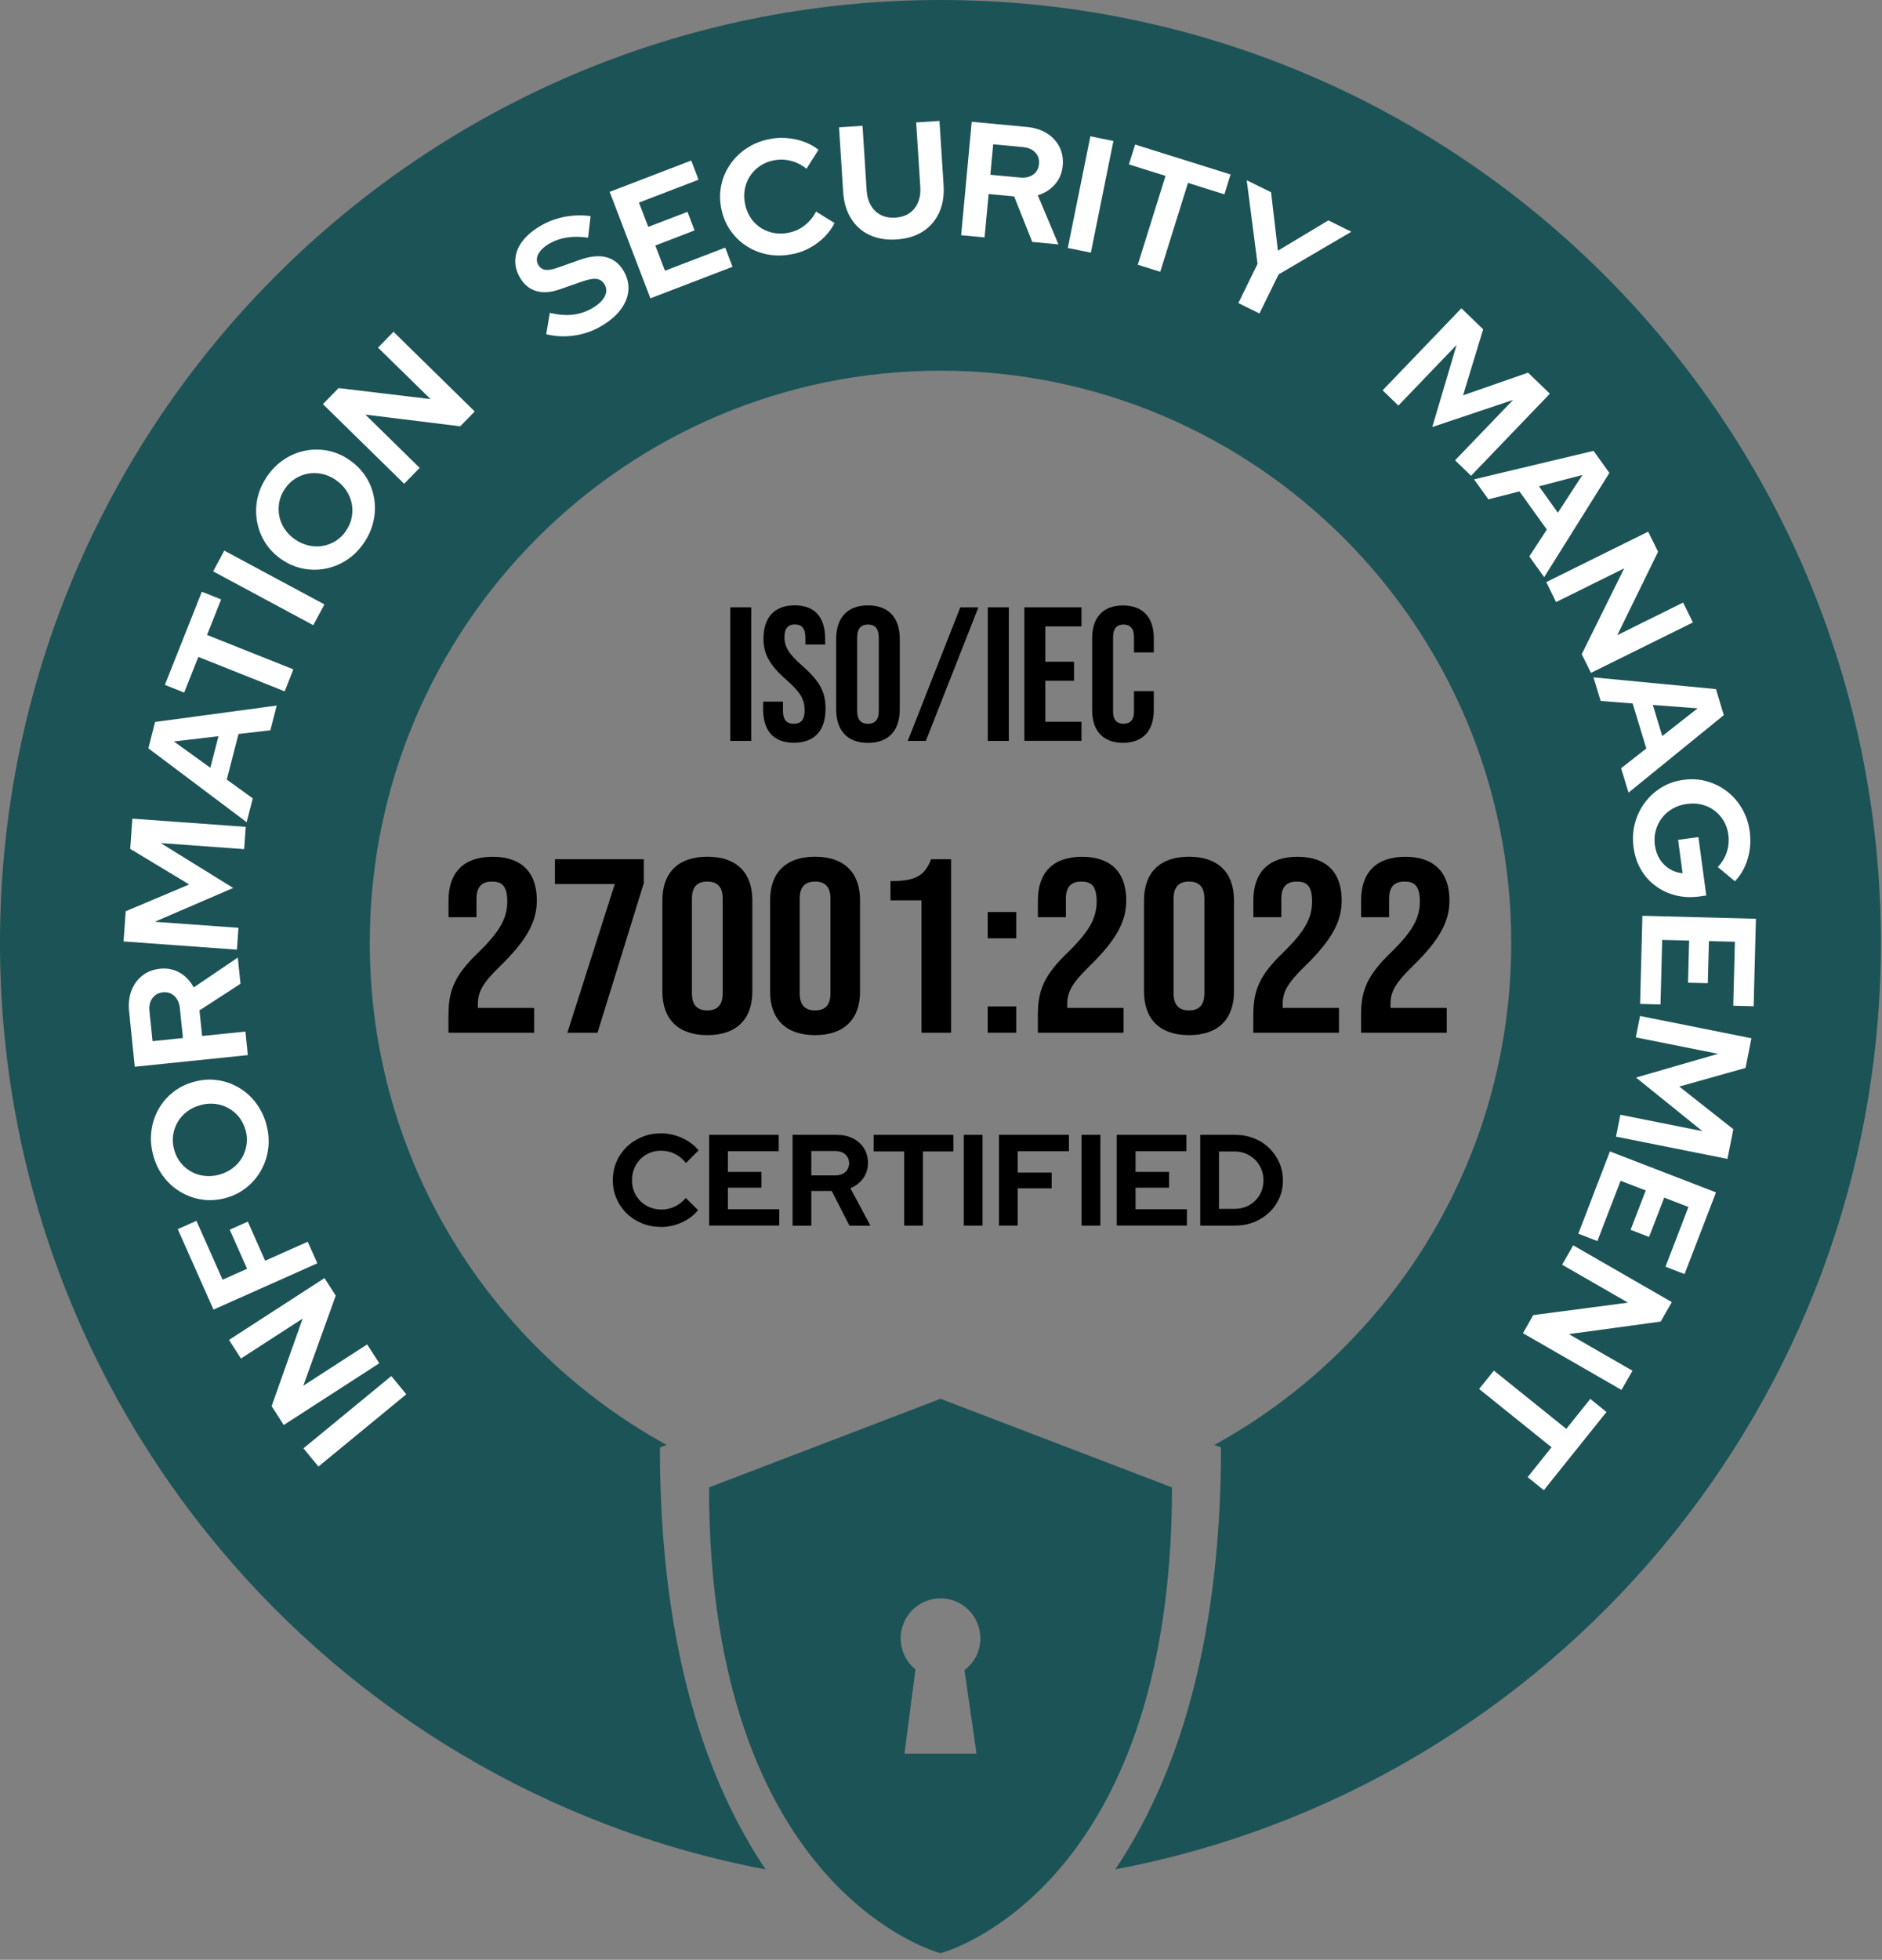 <svg width="73" height="76" viewBox="0 0 73 76" fill="none" xmlns="http://www.w3.org/2000/svg">
<rect x="0" y="0" width="73" height="76" fill="#808080" stroke="none"/>
<g clip-path="url(#clip0_2248_1164)">
<path d="M28.326 23.552H29.14V28.732H28.326V23.552Z" fill="black"/>
<path d="M29.602 27.505V27.208H30.37V27.565C30.37 27.935 30.533 28.067 30.79 28.067C31.048 28.067 31.21 27.933 31.21 27.548C31.21 27.12 31.048 26.845 30.516 26.378C29.836 25.778 29.614 25.357 29.614 24.764C29.614 23.951 30.034 23.475 30.826 23.475C31.618 23.475 32.007 23.949 32.007 24.779V24.994H31.239V24.728C31.239 24.358 31.091 24.216 30.833 24.216C30.576 24.216 30.428 24.358 30.428 24.712C30.428 25.089 30.597 25.362 31.129 25.828C31.809 26.429 32.022 26.842 32.022 27.486C32.022 28.33 31.594 28.803 30.795 28.803C29.996 28.803 29.6 28.33 29.6 27.5L29.602 27.505Z" fill="black"/>
<path d="M32.434 27.505V24.781C32.434 23.951 32.87 23.477 33.667 23.477C34.464 23.477 34.901 23.951 34.901 24.781V27.505C34.901 28.335 34.464 28.808 33.667 28.808C32.87 28.808 32.434 28.335 32.434 27.505ZM34.087 27.558V24.731C34.087 24.36 33.925 24.219 33.667 24.219C33.41 24.219 33.247 24.36 33.247 24.731V27.558C33.247 27.928 33.41 28.069 33.667 28.069C33.925 28.069 34.087 27.928 34.087 27.558Z" fill="black"/>
<path d="M37.249 23.552H37.95L35.912 28.732H35.211L37.249 23.552Z" fill="black"/>
<path d="M38.316 23.552H39.13V28.732H38.316V23.552Z" fill="black"/>
<path d="M39.734 23.552H41.949V24.291H40.546V25.661H41.66V26.4H40.546V27.99H41.949V28.729H39.734V23.549V23.552Z" fill="black"/>
<path d="M42.363 27.536V24.752C42.363 23.953 42.776 23.48 43.559 23.48C44.341 23.48 44.754 23.953 44.754 24.752V25.3H43.986V24.7C43.986 24.36 43.824 24.219 43.58 24.219C43.337 24.219 43.175 24.36 43.175 24.7V27.593C43.175 27.933 43.337 28.067 43.58 28.067C43.824 28.067 43.986 27.933 43.986 27.593V26.802H44.754V27.534C44.754 28.332 44.341 28.806 43.559 28.806C42.776 28.806 42.363 28.332 42.363 27.534V27.536Z" fill="black"/>
<path d="M17.397 39.317C17.397 38.355 17.69 37.769 18.547 36.944C19.425 36.088 19.676 35.579 19.676 34.955C19.676 34.33 19.447 34.187 19.079 34.187C18.712 34.187 18.483 34.368 18.483 34.849V35.569H17.397V34.916C17.397 33.84 17.982 33.225 19.11 33.225C20.239 33.225 20.823 33.84 20.823 34.916C20.823 35.713 20.468 36.425 19.401 37.463C18.712 38.135 18.535 38.472 18.535 38.944V39.087H20.718V40.048H17.395V39.319L17.397 39.317Z" fill="black"/>
<path d="M23.845 34.282H21.525V33.321H24.973V34.244L23.177 40.048H22.007L23.847 34.282H23.845Z" fill="black"/>
<path d="M25.693 38.451V34.914C25.693 33.838 26.309 33.223 27.438 33.223C28.566 33.223 29.182 33.838 29.182 34.914V38.451C29.182 39.527 28.566 40.142 27.438 40.142C26.309 40.142 25.693 39.527 25.693 38.451ZM28.032 38.52V34.849C28.032 34.368 27.803 34.187 27.435 34.187C27.068 34.187 26.839 34.368 26.839 34.849V38.52C26.839 39.001 27.068 39.183 27.435 39.183C27.803 39.183 28.032 39.001 28.032 38.52Z" fill="black"/>
<path d="M29.871 38.451V34.914C29.871 33.838 30.487 33.223 31.615 33.223C32.744 33.223 33.36 33.838 33.36 34.914V38.451C33.36 39.527 32.744 40.142 31.615 40.142C30.487 40.142 29.871 39.527 29.871 38.451ZM32.212 38.52V34.849C32.212 34.368 31.983 34.187 31.615 34.187C31.248 34.187 31.019 34.368 31.019 34.849V38.52C31.019 39.001 31.248 39.183 31.615 39.183C31.983 39.183 32.212 39.001 32.212 38.52Z" fill="black"/>
<path d="M35.744 34.916H34.541V34.168C35.512 34.168 35.858 33.976 36.118 33.321H36.891V40.048H35.741V34.916H35.744Z" fill="black"/>
<path d="M38.312 35.368H39.42V36.387H38.312V35.368ZM38.312 39.029H39.42V40.048H38.312V39.029Z" fill="black"/>
<path d="M40.258 39.316C40.258 38.355 40.552 37.769 41.408 36.944C42.286 36.088 42.537 35.579 42.537 34.954C42.537 34.33 42.308 34.187 41.94 34.187C41.573 34.187 41.344 34.368 41.344 34.849V35.569H40.258V34.916C40.258 33.84 40.843 33.225 41.971 33.225C43.1 33.225 43.685 33.84 43.685 34.916C43.685 35.712 43.329 36.425 42.263 37.463C41.573 38.135 41.396 38.472 41.396 38.944V39.087H43.58V40.048H40.256V39.319L40.258 39.316Z" fill="black"/>
<path d="M44.375 38.451V34.914C44.375 33.838 44.991 33.223 46.119 33.223C47.248 33.223 47.864 33.838 47.864 34.914V38.451C47.864 39.527 47.248 40.142 46.119 40.142C44.991 40.142 44.375 39.527 44.375 38.451ZM46.716 38.52V34.849C46.716 34.368 46.487 34.187 46.119 34.187C45.752 34.187 45.523 34.368 45.523 34.849V38.52C45.523 39.001 45.752 39.183 46.119 39.183C46.487 39.183 46.716 39.001 46.716 38.52Z" fill="black"/>
<path d="M48.616 39.316C48.616 38.355 48.909 37.769 49.766 36.944C50.644 36.088 50.894 35.579 50.894 34.954C50.894 34.33 50.665 34.187 50.298 34.187C49.93 34.187 49.701 34.368 49.701 34.849V35.569H48.616V34.916C48.616 33.84 49.2 33.225 50.329 33.225C51.458 33.225 52.042 33.84 52.042 34.916C52.042 35.712 51.687 36.425 50.62 37.463C49.93 38.135 49.754 38.472 49.754 38.944V39.087H51.937V40.048H48.613V39.319L48.616 39.316Z" fill="black"/>
<path d="M52.795 39.316C52.795 38.355 53.089 37.769 53.946 36.944C54.824 36.088 55.074 35.579 55.074 34.954C55.074 34.33 54.845 34.187 54.477 34.187C54.11 34.187 53.881 34.368 53.881 34.849V35.569H52.795V34.916C52.795 33.84 53.38 33.225 54.509 33.225C55.637 33.225 56.222 33.84 56.222 34.916C56.222 35.712 55.866 36.425 54.8 37.463C54.11 38.135 53.934 38.472 53.934 38.944V39.087H56.117V40.048H52.793V39.319L52.795 39.316Z" fill="black"/>
<path d="M25.636 47.579C25.375 47.579 25.13 47.534 24.903 47.441C24.676 47.347 24.478 47.221 24.309 47.056C24.139 46.891 24.008 46.699 23.913 46.479C23.817 46.259 23.77 46.022 23.77 45.769C23.77 45.515 23.817 45.271 23.913 45.051C24.008 44.831 24.142 44.64 24.311 44.475C24.481 44.31 24.679 44.183 24.905 44.09C25.13 43.997 25.373 43.951 25.636 43.951C25.829 43.951 26.017 43.978 26.196 44.033C26.378 44.085 26.545 44.162 26.7 44.26C26.855 44.358 26.988 44.475 27.098 44.611L26.607 45.099C26.48 44.941 26.332 44.822 26.168 44.743C26.003 44.662 25.824 44.623 25.633 44.623C25.476 44.623 25.328 44.652 25.192 44.712C25.053 44.772 24.936 44.85 24.836 44.953C24.736 45.056 24.657 45.176 24.6 45.315C24.543 45.453 24.514 45.606 24.514 45.769C24.514 45.931 24.543 46.08 24.6 46.218C24.657 46.357 24.736 46.479 24.841 46.58C24.946 46.68 25.065 46.761 25.204 46.819C25.342 46.876 25.495 46.905 25.657 46.905C25.841 46.905 26.012 46.867 26.175 46.79C26.335 46.714 26.478 46.603 26.602 46.458L27.079 46.931C26.969 47.065 26.836 47.18 26.683 47.278C26.53 47.376 26.363 47.45 26.184 47.503C26.005 47.555 25.822 47.582 25.636 47.582V47.579Z" fill="black"/>
<path d="M27.506 47.529V44.009H30.204V44.642H28.234V45.446H29.534V46.058H28.234V46.893H30.226V47.527H27.506V47.529Z" fill="black"/>
<path d="M30.742 47.529V44.009H32.458C32.694 44.009 32.904 44.054 33.088 44.147C33.269 44.241 33.412 44.367 33.515 44.532C33.617 44.697 33.667 44.886 33.667 45.102C33.667 45.317 33.605 45.525 33.481 45.695C33.357 45.864 33.193 45.994 32.985 46.077L33.763 47.531H32.949L32.262 46.185H31.47V47.531H30.742V47.529ZM31.47 45.582H32.393C32.558 45.582 32.689 45.539 32.787 45.451C32.885 45.362 32.935 45.25 32.935 45.109C32.935 44.968 32.885 44.853 32.787 44.767C32.689 44.681 32.558 44.635 32.393 44.635H31.47V45.58V45.582Z" fill="black"/>
<path d="M35.072 47.529V44.652H33.889V44.009H36.979V44.652H35.8V47.529H35.072Z" fill="black"/>
<path d="M37.385 47.529V44.009H38.112V47.529H37.385Z" fill="black"/>
<path d="M38.748 47.529V44.009H41.462V44.642H39.474V45.472H40.793V46.084H39.474V47.527H38.746L38.748 47.529Z" fill="black"/>
<path d="M41.953 47.529V44.009H42.681V47.529H41.953Z" fill="black"/>
<path d="M43.318 47.529V44.009H46.017V44.642H44.046V45.446H45.346V46.058H44.046V46.893H46.038V47.527H43.318V47.529Z" fill="black"/>
<path d="M46.555 47.529V44.009H47.905C48.17 44.009 48.413 44.054 48.638 44.143C48.862 44.231 49.058 44.355 49.225 44.518C49.392 44.678 49.523 44.867 49.618 45.08C49.714 45.295 49.762 45.525 49.762 45.774C49.762 46.022 49.716 46.257 49.621 46.467C49.525 46.678 49.397 46.864 49.227 47.022C49.058 47.18 48.862 47.304 48.638 47.395C48.413 47.484 48.17 47.529 47.905 47.529H46.555ZM47.282 46.879H47.893C48.051 46.879 48.196 46.85 48.332 46.795C48.468 46.74 48.588 46.661 48.688 46.56C48.791 46.46 48.869 46.343 48.924 46.209C48.979 46.075 49.008 45.929 49.008 45.771C49.008 45.613 48.979 45.468 48.922 45.331C48.864 45.195 48.786 45.078 48.685 44.977C48.585 44.877 48.468 44.798 48.332 44.74C48.196 44.683 48.051 44.654 47.893 44.654H47.282V46.876V46.879Z" fill="black"/>
<path d="M36.481 0C16.333 0 0 16.37 0 36.564C0 54.433 12.792 69.308 29.697 72.494C27.49 69.22 25.596 64.095 25.596 56.134L25.856 56.033C18.996 52.264 14.343 44.961 14.343 36.564C14.343 24.31 24.255 14.375 36.481 14.375C48.707 14.375 58.619 24.31 58.619 36.564C58.619 44.961 53.966 52.264 47.104 56.033L47.361 56.131C47.361 64.093 45.467 69.22 43.26 72.492C60.165 69.306 72.957 54.431 72.957 36.562C72.959 16.37 56.627 0 36.481 0Z" fill="#1C5356"/>
<path d="M36.481 54.244L27.502 57.681C27.502 73.431 36.481 75.744 36.481 75.744C36.481 75.744 45.46 73.431 45.46 57.681L36.481 54.244ZM37.877 68.003H35.083L35.51 64.738C35.159 64.454 34.935 64.021 34.935 63.533C34.935 62.677 35.627 61.983 36.481 61.983C37.335 61.983 38.027 62.677 38.027 63.533C38.027 64.038 37.786 64.485 37.411 64.767L37.877 68.003Z" fill="#1C5356"/>
<path d="M15.759 54.07L12.351 56.873L11.771 56.165L15.179 53.362L15.759 54.07Z" fill="white"/>
<path d="M14.712 52.867L11.006 55.261L10.536 54.529L11.739 51.135L9.346 52.683L8.883 51.961L12.586 49.564L13.023 50.243L11.765 53.737L14.242 52.135L14.71 52.862L14.712 52.867Z" fill="white"/>
<path d="M12.309 48.99L8.281 50.786L6.895 47.665L7.62 47.343L8.634 49.626L9.584 49.203L8.911 47.687L9.612 47.373L10.285 48.89L11.936 48.153L12.309 48.99Z" fill="white"/>
<path d="M10.33 43.605C10.416 43.92 10.442 44.231 10.404 44.532C10.368 44.834 10.275 45.116 10.132 45.377C9.987 45.637 9.798 45.862 9.564 46.049C9.33 46.238 9.061 46.374 8.753 46.458C8.445 46.541 8.142 46.563 7.846 46.52C7.55 46.477 7.274 46.381 7.016 46.23C6.758 46.08 6.539 45.886 6.353 45.645C6.166 45.403 6.03 45.123 5.945 44.807C5.859 44.492 5.832 44.181 5.871 43.875C5.906 43.571 5.997 43.289 6.14 43.028C6.286 42.767 6.474 42.545 6.708 42.358C6.942 42.172 7.214 42.036 7.522 41.952C7.83 41.868 8.133 41.844 8.428 41.887C8.724 41.928 9.001 42.024 9.259 42.174C9.517 42.325 9.736 42.521 9.922 42.765C10.108 43.009 10.247 43.289 10.333 43.605H10.33ZM9.524 43.827C9.471 43.633 9.385 43.463 9.271 43.32C9.156 43.176 9.02 43.062 8.863 42.973C8.705 42.885 8.533 42.83 8.345 42.808C8.156 42.787 7.963 42.801 7.77 42.856C7.572 42.911 7.398 42.995 7.25 43.109C7.099 43.224 6.98 43.361 6.889 43.516C6.799 43.672 6.742 43.841 6.715 44.023C6.689 44.205 6.701 44.394 6.756 44.587C6.808 44.779 6.892 44.944 7.006 45.087C7.121 45.231 7.257 45.346 7.414 45.434C7.572 45.523 7.744 45.578 7.93 45.599C8.116 45.621 8.307 45.606 8.502 45.554C8.701 45.499 8.875 45.415 9.027 45.298C9.178 45.183 9.299 45.047 9.39 44.891C9.481 44.736 9.538 44.566 9.564 44.384C9.591 44.202 9.579 44.016 9.526 43.825L9.524 43.827Z" fill="white"/>
<path d="M9.613 40.916L5.227 41.368L5.008 39.221C4.977 38.924 5.008 38.654 5.098 38.415C5.191 38.176 5.332 37.98 5.523 37.831C5.714 37.683 5.943 37.595 6.21 37.566C6.49 37.537 6.745 37.59 6.974 37.721C7.203 37.853 7.382 38.044 7.513 38.293L9.224 37.133L9.329 38.15L7.737 39.183L7.84 40.175L9.52 40.003L9.613 40.914V40.916ZM7.096 40.254L6.976 39.099C6.955 38.893 6.883 38.735 6.762 38.623C6.64 38.511 6.492 38.463 6.318 38.482C6.141 38.499 6.008 38.578 5.91 38.712C5.814 38.845 5.776 39.015 5.798 39.221L5.917 40.376L7.096 40.254Z" fill="white"/>
<path d="M9.191 36.827L4.793 36.509L4.876 35.337L7.339 34.299L5.051 32.919L5.134 31.747L9.532 32.065L9.47 32.929L6.234 32.694L9.045 34.435L6.003 35.746L9.25 35.98L9.191 36.825V36.827Z" fill="white"/>
<path d="M9.567 31.884L5.754 29.019L6.016 27.997L10.734 27.361L10.486 28.32L9.252 28.464L8.796 30.231L9.805 30.961L9.567 31.884ZM8.159 29.772L8.474 28.55L6.744 28.753L8.159 29.772Z" fill="white"/>
<path d="M11.04 26.809L7.693 25.474L7.144 26.859L6.395 26.56L7.829 22.947L8.578 23.245L8.031 24.623L11.379 25.957L11.043 26.809H11.04Z" fill="white"/>
<path d="M12.152 24.245L8.268 22.157L8.699 21.352L12.584 23.439L12.152 24.245Z" fill="white"/>
<path d="M14.113 21.055C13.93 21.325 13.71 21.545 13.455 21.713C13.202 21.88 12.927 21.992 12.636 22.05C12.345 22.107 12.052 22.11 11.758 22.05C11.462 21.992 11.183 21.875 10.921 21.693C10.658 21.514 10.446 21.296 10.286 21.041C10.126 20.787 10.021 20.512 9.969 20.218C9.916 19.924 9.923 19.63 9.985 19.331C10.05 19.032 10.174 18.747 10.358 18.477C10.541 18.207 10.763 17.987 11.018 17.817C11.274 17.647 11.546 17.535 11.839 17.477C12.13 17.42 12.424 17.42 12.717 17.477C13.011 17.535 13.288 17.654 13.553 17.836C13.817 18.018 14.027 18.233 14.19 18.486C14.352 18.74 14.457 19.012 14.509 19.304C14.562 19.599 14.555 19.895 14.49 20.194C14.426 20.493 14.302 20.78 14.116 21.05L14.113 21.055ZM13.421 20.581C13.536 20.414 13.61 20.242 13.643 20.06C13.677 19.881 13.677 19.701 13.643 19.524C13.607 19.347 13.538 19.18 13.433 19.022C13.328 18.864 13.192 18.728 13.025 18.613C12.856 18.496 12.679 18.419 12.493 18.379C12.309 18.338 12.128 18.336 11.951 18.367C11.775 18.398 11.608 18.462 11.453 18.561C11.298 18.659 11.162 18.79 11.05 18.957C10.937 19.12 10.866 19.292 10.832 19.474C10.799 19.656 10.799 19.833 10.832 20.01C10.866 20.187 10.935 20.354 11.04 20.512C11.145 20.67 11.279 20.806 11.446 20.919C11.615 21.036 11.794 21.115 11.98 21.155C12.166 21.196 12.348 21.201 12.524 21.17C12.701 21.139 12.868 21.074 13.023 20.976C13.178 20.878 13.312 20.749 13.424 20.584L13.421 20.581Z" fill="white"/>
<path d="M15.677 18.761L12.525 15.672L13.132 15.05L16.699 15.476L14.663 13.481L15.262 12.866L18.414 15.956L17.851 16.532L14.172 16.078L16.279 18.144L15.675 18.761H15.677Z" fill="white"/>
<path d="M23.263 12.68C22.951 12.854 22.614 12.967 22.254 13.015C21.894 13.065 21.536 13.048 21.187 12.962L21.326 12.134C21.66 12.209 21.956 12.233 22.211 12.204C22.469 12.175 22.712 12.099 22.941 11.97C23.103 11.879 23.232 11.783 23.328 11.678C23.423 11.572 23.483 11.467 23.507 11.357C23.53 11.247 23.514 11.145 23.459 11.044C23.385 10.912 23.28 10.836 23.146 10.817C23.013 10.798 22.817 10.834 22.564 10.922L21.727 11.216C21.369 11.343 21.056 11.367 20.789 11.283C20.522 11.202 20.309 11.02 20.154 10.74C20.02 10.501 19.968 10.26 19.992 10.016C20.016 9.772 20.116 9.537 20.29 9.32C20.464 9.1 20.708 8.904 21.018 8.729C21.299 8.571 21.61 8.461 21.941 8.401C22.275 8.342 22.598 8.334 22.908 8.382L22.81 9.217C22.235 9.133 21.743 9.205 21.335 9.432C21.192 9.511 21.078 9.6 20.992 9.695C20.906 9.791 20.853 9.887 20.832 9.982C20.81 10.078 20.825 10.171 20.872 10.26C20.937 10.377 21.03 10.446 21.151 10.463C21.271 10.48 21.44 10.451 21.657 10.372L22.452 10.09C22.872 9.937 23.227 9.898 23.518 9.975C23.81 10.052 24.039 10.238 24.206 10.535C24.344 10.786 24.399 11.039 24.37 11.3C24.342 11.558 24.232 11.807 24.046 12.044C23.857 12.28 23.6 12.491 23.268 12.675L23.263 12.68Z" fill="white"/>
<path d="M25.226 11.565L23.648 7.44L26.812 6.225L27.096 6.969L24.784 7.856L25.145 8.798L26.667 8.215L26.941 8.935L25.419 9.521L25.794 10.499L28.13 9.602L28.413 10.346L25.226 11.57V11.565Z" fill="white"/>
<path d="M30.777 9.843C30.457 9.918 30.147 9.927 29.841 9.879C29.538 9.829 29.259 9.729 29.006 9.573C28.753 9.42 28.539 9.222 28.362 8.98C28.185 8.739 28.061 8.461 27.99 8.15C27.918 7.835 27.911 7.528 27.966 7.234C28.021 6.938 28.131 6.668 28.293 6.419C28.455 6.17 28.663 5.957 28.913 5.783C29.164 5.608 29.45 5.481 29.77 5.41C30.008 5.355 30.245 5.335 30.481 5.352C30.717 5.367 30.944 5.412 31.161 5.489C31.378 5.565 31.574 5.67 31.748 5.809L31.283 6.543C31.082 6.385 30.87 6.28 30.645 6.23C30.421 6.177 30.192 6.177 29.958 6.23C29.765 6.273 29.593 6.352 29.443 6.462C29.293 6.572 29.169 6.703 29.073 6.856C28.978 7.01 28.916 7.179 28.884 7.366C28.854 7.552 28.861 7.746 28.906 7.947C28.951 8.143 29.028 8.32 29.135 8.473C29.242 8.629 29.376 8.753 29.531 8.849C29.686 8.944 29.858 9.009 30.044 9.04C30.23 9.071 30.424 9.064 30.624 9.018C30.848 8.968 31.049 8.873 31.225 8.731C31.399 8.593 31.543 8.418 31.655 8.205L32.371 8.65C32.273 8.846 32.144 9.023 31.982 9.186C31.819 9.348 31.638 9.485 31.433 9.6C31.228 9.714 31.013 9.796 30.782 9.848L30.777 9.843Z" fill="white"/>
<path d="M34.778 9.286C34.38 9.313 34.032 9.253 33.728 9.112C33.425 8.971 33.187 8.758 33.01 8.471C32.831 8.184 32.731 7.842 32.705 7.442L32.545 4.936L33.456 4.879L33.616 7.385C33.631 7.612 33.685 7.806 33.783 7.971C33.879 8.136 34.01 8.258 34.172 8.339C34.334 8.421 34.521 8.454 34.731 8.44C34.941 8.425 35.12 8.37 35.27 8.27C35.42 8.169 35.53 8.031 35.606 7.856C35.68 7.682 35.711 7.481 35.697 7.253L35.537 4.747L36.441 4.69L36.601 7.196C36.625 7.591 36.568 7.942 36.427 8.248C36.286 8.554 36.076 8.798 35.795 8.978C35.513 9.157 35.174 9.26 34.776 9.286H34.778Z" fill="white"/>
<path d="M37.281 9.124L37.692 4.723L39.837 4.924C40.133 4.953 40.39 5.034 40.608 5.17C40.825 5.307 40.987 5.484 41.097 5.701C41.204 5.919 41.247 6.161 41.221 6.431C41.194 6.711 41.094 6.952 40.92 7.151C40.746 7.349 40.524 7.49 40.254 7.572L41.056 9.478L40.04 9.382L39.338 7.617L38.348 7.524L38.19 9.207L37.281 9.121V9.124ZM38.417 6.778L39.569 6.885C39.775 6.904 39.944 6.866 40.078 6.768C40.211 6.67 40.288 6.534 40.302 6.359C40.319 6.182 40.271 6.034 40.157 5.914C40.042 5.795 39.885 5.723 39.679 5.704L38.524 5.596L38.415 6.778H38.417Z" fill="white"/>
<path d="M41.418 9.616L42.294 5.285L43.188 5.467L42.313 9.798L41.418 9.616Z" fill="white"/>
<path d="M44.133 10.267L45.209 6.821L43.789 6.376L44.03 5.606L47.733 6.766L47.492 7.536L46.08 7.093L45.004 10.539L44.133 10.267Z" fill="white"/>
<path d="M48.034 11.752L48.778 10.233L48.358 6.99L49.303 7.454L49.568 9.722L51.525 8.547L52.417 8.987L49.594 10.642L48.852 12.156L48.031 11.752H48.034Z" fill="white"/>
<path d="M53.629 15.138L56.685 11.955L57.53 12.771L56.75 15.33L59.272 14.452L60.117 15.267L57.06 18.451L56.44 17.85L58.69 15.509L55.557 16.559L56.499 13.376L54.242 15.727L53.634 15.141L53.629 15.138Z" fill="white"/>
<path d="M57.174 18.589L61.812 17.484L62.426 18.34L59.896 22.382L59.319 21.579L59.999 20.536L58.937 19.056L57.732 19.364L57.176 18.589H57.174ZM59.694 18.857L60.428 19.883L61.38 18.419L59.694 18.86V18.857Z" fill="white"/>
<path d="M59.977 22.573L63.93 20.617L64.314 21.397L62.733 24.63L65.286 23.367L65.665 24.138L61.711 26.094L61.353 25.369L63 22.04L60.358 23.348L59.977 22.573Z" fill="white"/>
<path d="M61.813 26.268L66.559 26.723L66.864 27.732L63.168 30.738L62.88 29.791L63.858 29.026L63.328 27.28L62.087 27.182L61.81 26.271L61.813 26.268ZM64.111 27.337L64.476 28.545L65.848 27.469L64.111 27.337Z" fill="white"/>
<path d="M63.364 32.867C63.321 32.541 63.335 32.23 63.414 31.936C63.49 31.642 63.617 31.374 63.795 31.133C63.972 30.894 64.189 30.695 64.447 30.537C64.702 30.382 64.989 30.281 65.306 30.241C65.621 30.198 65.924 30.217 66.213 30.3C66.501 30.382 66.761 30.513 66.995 30.695C67.229 30.875 67.422 31.099 67.575 31.365C67.728 31.63 67.826 31.924 67.869 32.245C67.919 32.608 67.892 32.96 67.792 33.3C67.692 33.639 67.527 33.931 67.296 34.175L66.63 33.622C66.797 33.448 66.914 33.252 66.983 33.034C67.052 32.816 67.069 32.592 67.038 32.357C67.012 32.161 66.95 31.984 66.857 31.829C66.761 31.671 66.642 31.539 66.499 31.432C66.356 31.324 66.194 31.247 66.01 31.202C65.829 31.157 65.635 31.147 65.43 31.176C65.227 31.204 65.041 31.264 64.876 31.36C64.712 31.456 64.573 31.575 64.464 31.719C64.354 31.862 64.275 32.025 64.225 32.204C64.175 32.383 64.163 32.572 64.189 32.773C64.218 32.981 64.282 33.163 64.38 33.321C64.48 33.476 64.607 33.603 64.762 33.699C64.917 33.794 65.084 33.849 65.265 33.864L65.091 32.57L65.879 32.462L66.184 34.727L65.91 34.766C65.585 34.809 65.28 34.794 64.991 34.72C64.702 34.646 64.445 34.526 64.218 34.356C63.989 34.187 63.8 33.979 63.652 33.725C63.504 33.474 63.409 33.19 63.366 32.871L63.364 32.867Z" fill="white"/>
<path d="M63.703 35.514L68.11 35.629L68.022 39.022L67.23 39.001L67.294 36.521L66.287 36.495L66.244 38.128L65.476 38.109L65.519 36.475L64.474 36.449L64.409 38.953L63.617 38.931L63.706 35.512L63.703 35.514Z" fill="white"/>
<path d="M63.612 39.398L67.936 40.264L67.707 41.414L65.137 42.136L67.234 43.791L67.005 44.941L62.682 44.078L62.851 43.229L66.032 43.865L63.459 41.787L66.642 40.866L63.45 40.228L63.615 39.398H63.612Z" fill="white"/>
<path d="M62.447 44.652L66.561 46.24L65.341 49.409L64.602 49.122L65.492 46.807L64.552 46.443L63.965 47.969L63.249 47.692L63.836 46.166L62.86 45.79L61.96 48.129L61.221 47.842L62.447 44.65V44.652Z" fill="white"/>
<path d="M61.024 48.294L64.847 50.495L64.415 51.25L60.855 51.736L63.322 53.156L62.895 53.9L59.072 51.7L59.473 50.999L63.148 50.516L60.592 49.045L61.022 48.294H61.024Z" fill="white"/>
<path d="M57.946 53.151L60.754 55.411L61.685 54.249L62.312 54.756L59.883 57.789L59.256 57.282L60.181 56.124L57.373 53.864L57.946 53.151Z" fill="white"/>
</g>
<defs>
<clipPath id="clip0_2248_1164">
<rect width="73" height="76" fill="white"/>
</clipPath>
</defs>
</svg>
